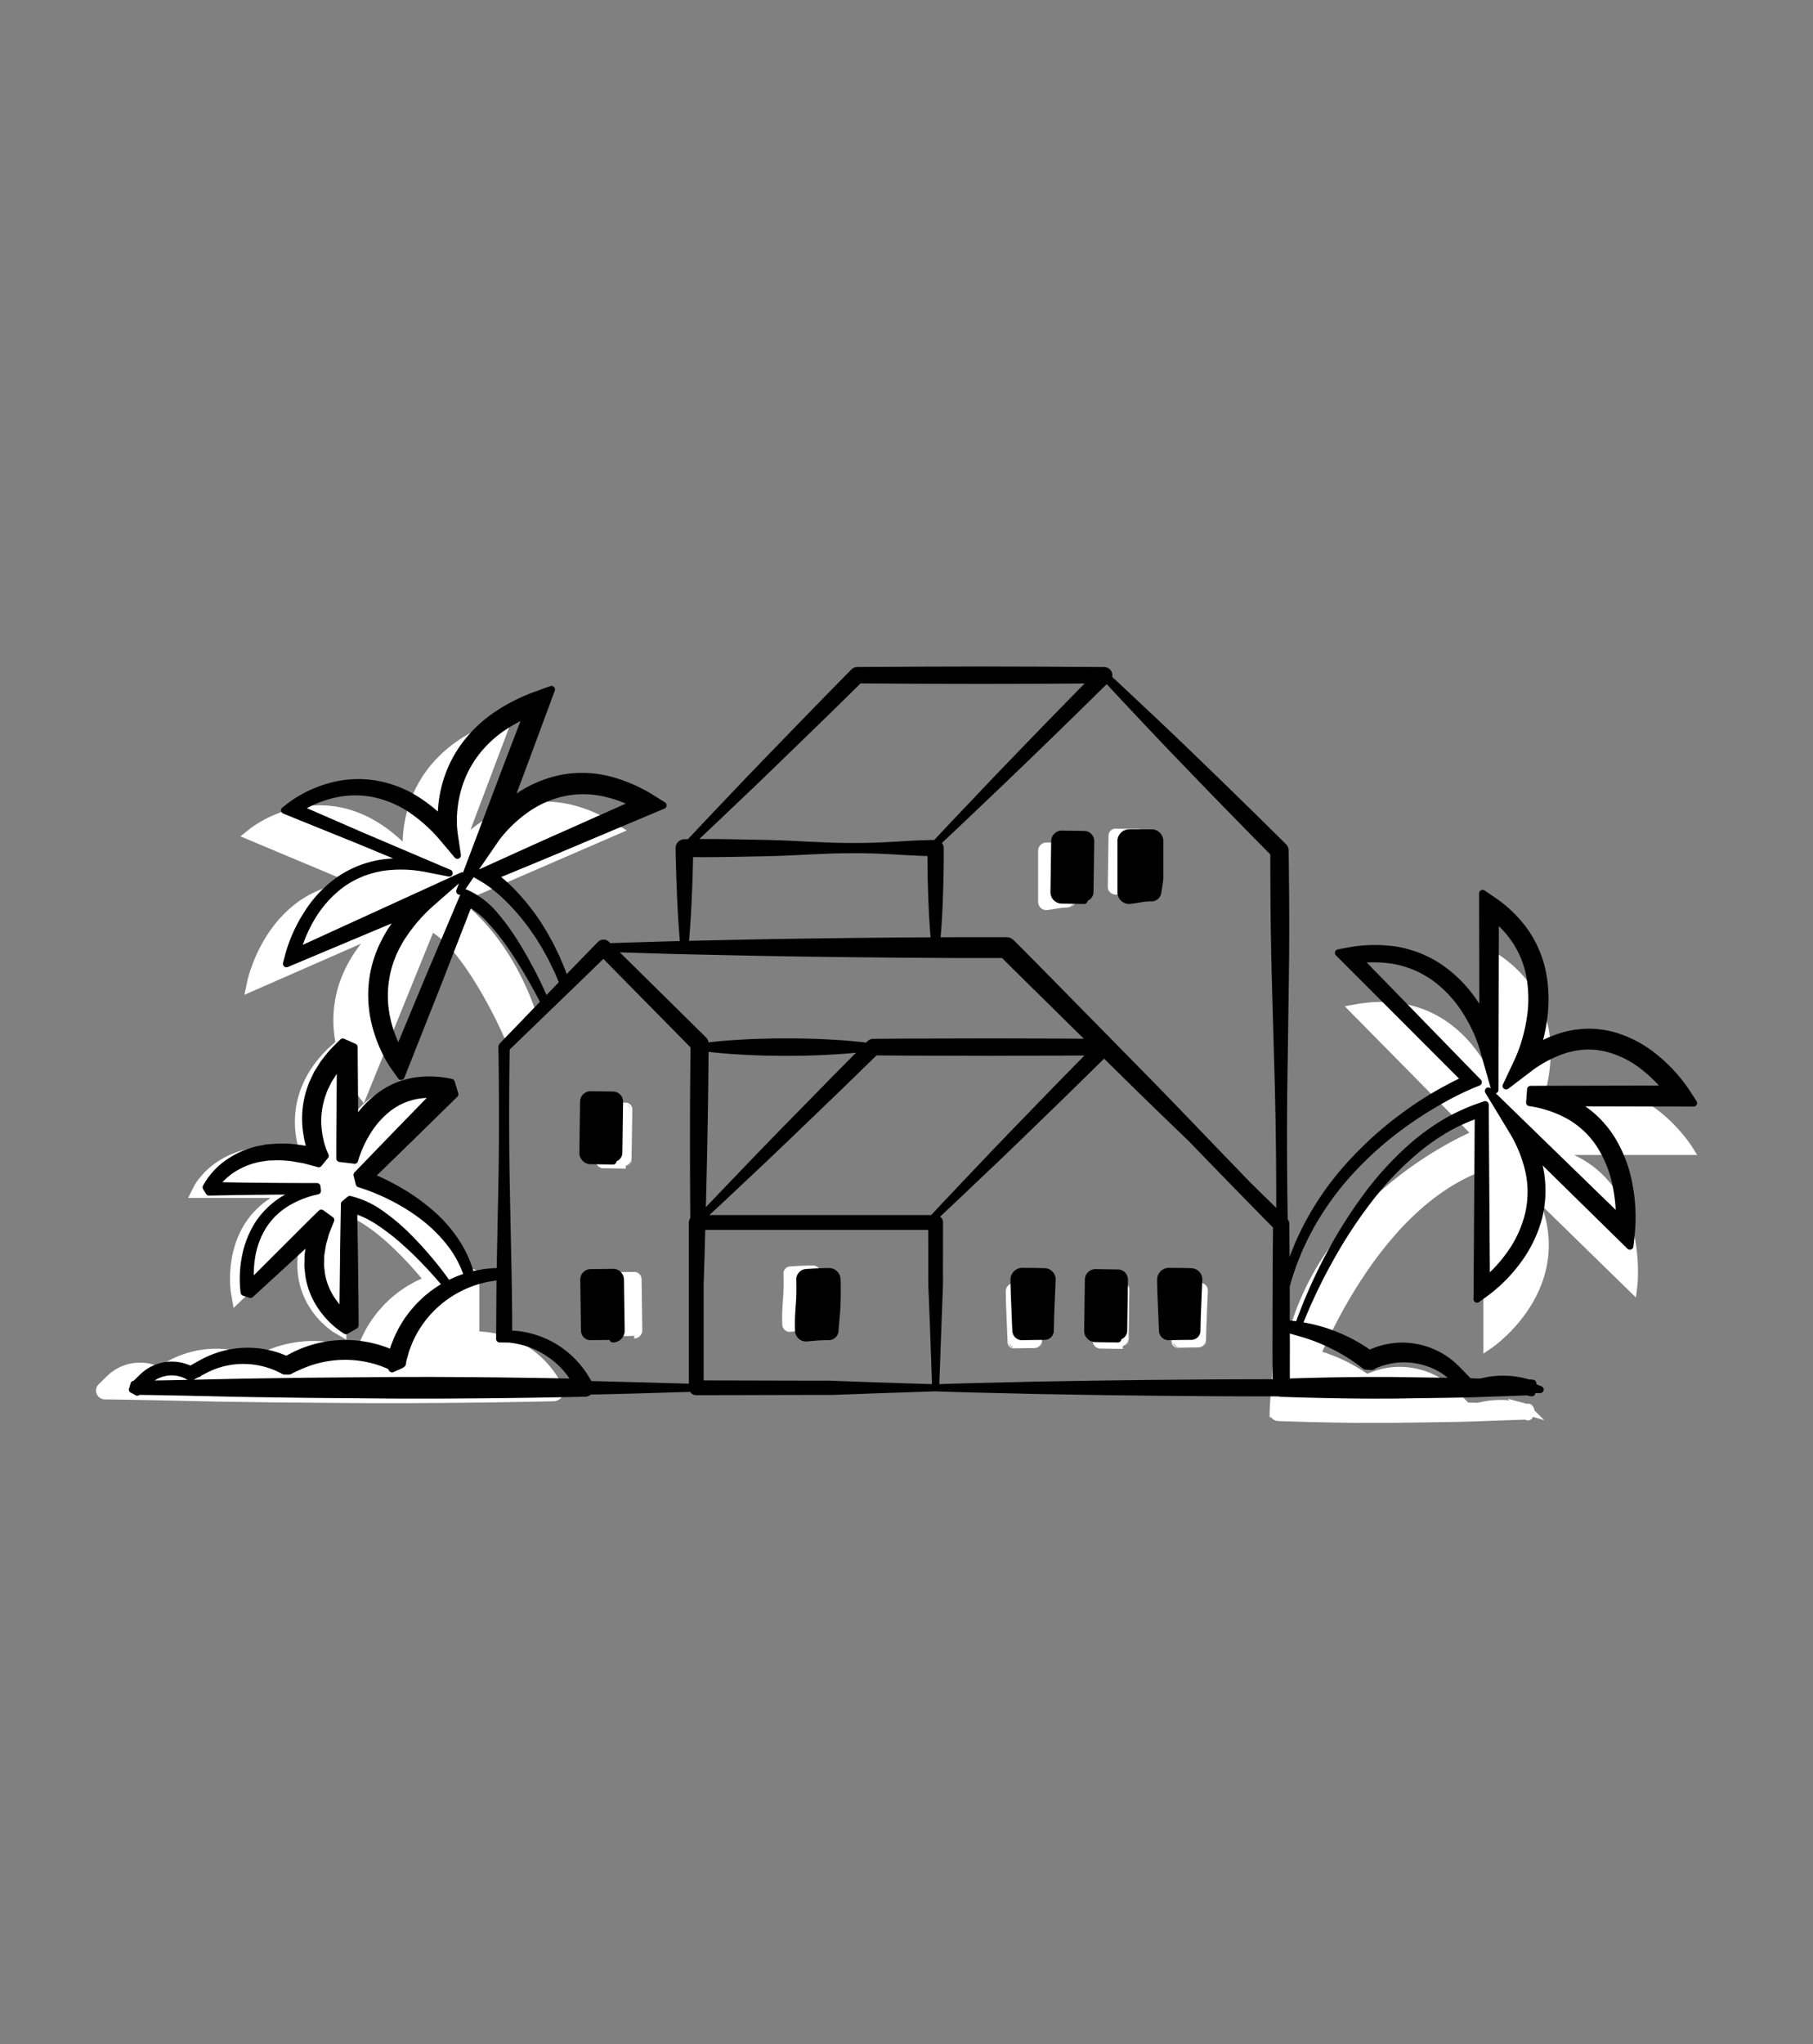 <svg xmlns="http://www.w3.org/2000/svg" viewBox="0 0 513.447 578.605">
  <rect x="0" y="0" width="513.447" height="578.605" fill="#808080" stroke="none"/>
  <g>
    <rect x="169.287" y="312.377" width="9.548" height="17.663" rx="2.2" fill="#fff"/>
    <path d="M177.223,330.773l-6.509-.1a2.235,2.235,0,0,1-2.034-2.266l.012-.807.046-3.229.091-6.456.046-3.228c.007-.281,0-.511.018-.834a1.973,1.973,0,0,1,.322-.941,1.993,1.993,0,0,1,1.684-.9l6.479.1a1.881,1.881,0,0,1,1.492,1.007,1.9,1.9,0,0,1,.2.895l-.011.807-.046,3.228-.092,6.456-.045,3.229c-.007.27,0,.535-.018.809a1.609,1.609,0,0,1-.264.768,1.63,1.63,0,0,1-1.376.731Zm0-.733a1.6,1.6,0,0,0,1.337-.756,2.625,2.625,0,0,0,.229-1.552l-.046-3.229-.091-6.456-.046-3.228-.012-.807a1.4,1.4,0,0,0-.169-.659,1.353,1.353,0,0,0-1.092-.695l-6.434.085a1.238,1.238,0,0,0-1.029.588,1.2,1.2,0,0,0-.178.575c0,.214,0,.523.007.78l.046,3.228.092,6.456.045,3.229.012.807a1.015,1.015,0,0,0,.127.486.985.985,0,0,0,.8.5l6.4-.087Z" fill="#fff"/>
  </g>
  <g>
    <rect x="171.657" y="360.464" width="9.548" height="17.663" rx="2.2" fill="#fff"/>
    <path d="M179.592,378.127l-6.464.085a1.72,1.72,0,0,1-1.385-.889,1.774,1.774,0,0,1-.212-.83l-.012-.807-.046-3.228L171.382,366l-.046-3.228c0-.279-.014-.516-.005-.83a1.915,1.915,0,0,1,.292-.92,1.972,1.972,0,0,1,1.646-.925l6.493-.083a2.086,2.086,0,0,1,1.68,1.082,2.167,2.167,0,0,1,.255,1l.011.807.046,3.228.091,6.457.046,3.228.006.4c0,.15.01.231,0,.451a2.3,2.3,0,0,1-.35,1.094,2.342,2.342,0,0,1-1.954,1.093Zm0-.732a.9.9,0,0,0,.91-.817c.009-.048.007-.237.01-.356l.006-.4.045-3.228.092-6.457.046-3.228.011-.807a1.165,1.165,0,0,0-.12-.551,1.148,1.148,0,0,0-.9-.621l-6.419-.1a1.263,1.263,0,0,0-1.276,1.157c-.013.224-.01.526-.016.785L171.931,366l-.091,6.457-.046,3.228a3.3,3.3,0,0,0,.151,1.53,1.513,1.513,0,0,0,1.2.813l6.449.1Z" fill="#fff"/>
  </g>
  <g>
    <rect x="222.161" y="358.859" width="9.548" height="17.663" rx="2.2" fill="#fff"/>
    <path d="M230.1,376.6c-1.076.007-2.152.032-3.229.114s-2.114.2-3.265.264a2.08,2.08,0,0,1-1.768-1.037,2.254,2.254,0,0,1-.3-1.049l-.019-.807c-.03-1.076-.007-2.152.034-3.228.105-2.153.319-4.305.372-6.457.021-1.076.021-2.152-.011-3.228,0-.277-.022-.52-.018-.825a1.9,1.9,0,0,1,.257-.91,1.976,1.976,0,0,1,1.622-.975c1.076-.061,2.152-.142,3.228-.187l1.614-.06.807-.022.4-.01c.142,0,.243-.011.46,0a2.329,2.329,0,0,1,1.877,1.2,2.406,2.406,0,0,1,.291,1.117l.018.807c.028,1.076.018,2.152.018,3.228-.032,2.152-.075,4.3-.3,6.457-.092,1.076-.209,2.152-.282,3.228l-.058.817A1.772,1.772,0,0,1,230.1,376.6Zm0-.147a1.506,1.506,0,0,0,1.265-.729,2.425,2.425,0,0,0,.147-1.506c-.073-1.076-.19-2.152-.283-3.228-.223-2.153-.266-4.305-.3-6.457,0-1.076-.009-2.152.018-3.228l.019-.807a.923.923,0,0,0-.085-.436.9.9,0,0,0-.706-.5l-1.558-.045L227,359.447c-1.076-.045-2.152-.125-3.228-.187a1.257,1.257,0,0,0-1.091.513,1.283,1.283,0,0,0-.243.607c-.018.231-.019.527-.029.788-.032,1.076-.032,2.152-.012,3.228.055,2.152.268,4.3.373,6.457.041,1.076.064,2.152.034,3.228l-.019.807a1.07,1.07,0,0,0,.076.5,1.149,1.149,0,0,0,.816.665A63.8,63.8,0,0,0,230.1,376.449Z" fill="#fff"/>
  </g>
  <g>
    <rect x="285.547" y="363.911" width="9.548" height="17.663" rx="2.2" fill="#fff"/>
    <path d="M293.483,381.574c-2.156.01-4.3.041-6.465.095a1.779,1.779,0,0,1-1.425-.878,1.834,1.834,0,0,1-.241-.852l-.034-.807-.135-3.228-.265-6.456-.075-3.229,0-.4c0-.151-.008-.23,0-.452a2.3,2.3,0,0,1,.355-1.1,2.344,2.344,0,0,1,1.961-1.088l3.229.026,1.614.033.807.02.4.01c.141.005.245,0,.455.019a2.188,2.188,0,0,1,1.746,1.213,2.211,2.211,0,0,1,.221,1.045l-.035.807-.136,3.228-.265,6.457-.075,3.228c0,.27,0,.537-.013.809a1.606,1.606,0,0,1-.259.764A1.625,1.625,0,0,1,293.483,381.574Zm0,0a1.611,1.611,0,0,0,1.345-.751,2.629,2.629,0,0,0,.239-1.558l-.075-3.228-.265-6.457-.137-3.228-.034-.807a1.068,1.068,0,0,0-.155-.508,1.045,1.045,0,0,0-.837-.49l-3.176.069-3.229.027a.887.887,0,0,0-.752.4.867.867,0,0,0-.145.419c-.008.047,0,.236-.007.355l0,.4-.075,3.229-.264,6.456-.136,3.228-.034.807a1.473,1.473,0,0,0,.135.7,1.454,1.454,0,0,0,1.158.826C289.17,381.546,291.334,381.558,293.483,381.574Z" fill="#fff"/>
  </g>
  <g>
    <rect x="314.335" y="234.917" width="9.548" height="17.663" rx="2.2" fill="#fff"/>
    <path d="M322.271,253.313l-6.508-.1a2.234,2.234,0,0,1-2.034-2.267l.011-.807.046-3.228.091-6.456.046-3.229c.007-.281,0-.511.018-.834a2,2,0,0,1,2.006-1.841l6.479.1a1.866,1.866,0,0,1,1.7,1.9l-.011.807-.046,3.229-.091,6.456-.046,3.228c-.007.27,0,.536-.017.81a1.632,1.632,0,0,1-1.641,1.5Zm0-.733a1.608,1.608,0,0,0,1.338-.756,2.619,2.619,0,0,0,.228-1.553l-.046-3.228-.091-6.456-.046-3.229-.011-.807a1.415,1.415,0,0,0-.17-.658,1.352,1.352,0,0,0-1.092-.7l-6.434.086a1.24,1.24,0,0,0-1.029.588,1.189,1.189,0,0,0-.177.575c-.006.214,0,.523.006.779l.046,3.229.092,6.456.046,3.228.011.807a1.031,1.031,0,0,0,.127.487.985.985,0,0,0,.8.5l6.4-.087Z" fill="#fff"/>
  </g>
  <g>
    <rect x="294.728" y="239.21" width="9.548" height="17.663" rx="2.2" fill="#fff"/>
    <path d="M302.664,256.873a19.542,19.542,0,0,0-3.228.282l-1.615.259c-.269.037-.538.083-.807.111l-.4.046a2.9,2.9,0,0,1-.464.032,2.316,2.316,0,0,1-1.878-1.244,2.394,2.394,0,0,1-.274-1.12V241.115c0-.151-.006-.229.008-.453a2.32,2.32,0,0,1,.364-1.1,2.354,2.354,0,0,1,1.973-1.081l6.516.01a2.351,2.351,0,0,1,1.88,1.238,2.389,2.389,0,0,1,.272,1.12v10.491c-.1,1.077-.288,2.153-.461,3.229l-.121.817a1.784,1.784,0,0,1-.346.786A1.763,1.763,0,0,1,302.664,256.873Zm0,0a1.482,1.482,0,0,0,1.3-.781,1.381,1.381,0,0,0,.153-.731c-.024-.248-.074-.532-.11-.8-.172-1.076-.357-2.152-.461-3.229V240.845a.9.9,0,0,0-.1-.433.882.882,0,0,0-.7-.465l-6.4,0a.884.884,0,0,0-.74.406.857.857,0,0,0-.135.413c-.007.044,0,.235,0,.353v14.124a.9.9,0,0,0,.1.433.825.825,0,0,0,.3.318,1.63,1.63,0,0,0,.408.141c.046.011.216.032.343.045l.4.046c.269.028.538.074.807.11l1.615.26A19.649,19.649,0,0,0,302.664,256.873Z" fill="#fff"/>
  </g>
  <g>
    <rect x="310.036" y="363.409" width="9.548" height="17.663" rx="2.2" fill="#fff"/>
    <path d="M317.972,381.805l-6.509-.1a2.245,2.245,0,0,1-1.785-1.2,2.282,2.282,0,0,1-.249-1.066l.012-.807.046-3.229.091-6.456.046-3.228c.007-.281,0-.511.018-.834a2,2,0,0,1,2.006-1.841l6.479.1a1.866,1.866,0,0,1,1.7,1.9l-.011.807-.046,3.228-.092,6.456-.045,3.229c-.007.27,0,.535-.017.809a1.63,1.63,0,0,1-1.641,1.5Zm0-.733a1.6,1.6,0,0,0,1.337-.756,2.617,2.617,0,0,0,.229-1.552l-.046-3.229-.091-6.456-.046-3.228-.012-.807a1.4,1.4,0,0,0-.169-.659,1.353,1.353,0,0,0-1.092-.695l-6.434.085a1.238,1.238,0,0,0-1.029.588,1.189,1.189,0,0,0-.177.575c-.006.214,0,.523.006.78l.046,3.228.092,6.456.045,3.229.012.807a1.027,1.027,0,0,0,.127.486.986.986,0,0,0,.8.5l6.4-.087Z" fill="#fff"/>
  </g>
  <g>
    <rect x="331.991" y="363.728" width="9.548" height="17.663" rx="2.2" fill="#fff"/>
    <path d="M339.926,381.391c-2.156.01-4.3.041-6.464.095a1.782,1.782,0,0,1-1.426-.878,1.833,1.833,0,0,1-.24-.852l-.034-.807-.136-3.228-.264-6.456-.076-3.229,0-.4c0-.151-.008-.231,0-.452a2.3,2.3,0,0,1,.354-1.1A2.343,2.343,0,0,1,333.6,363l3.228.026,1.614.033.807.02.4.01c.14,0,.245,0,.454.019a2.182,2.182,0,0,1,1.967,2.258l-.034.807-.137,3.228-.265,6.457-.075,3.228c0,.27,0,.537-.012.808a1.606,1.606,0,0,1-.259.765A1.627,1.627,0,0,1,339.926,381.391Zm0,0a1.61,1.61,0,0,0,1.345-.751,2.629,2.629,0,0,0,.239-1.558l-.074-3.228-.266-6.457-.136-3.228-.034-.807a1.091,1.091,0,0,0-.155-.508,1.047,1.047,0,0,0-.837-.49l-3.177.069-3.228.027a.89.89,0,0,0-.753.4.876.876,0,0,0-.144.419c-.008.047,0,.236-.008.355l0,.4-.076,3.229-.264,6.456-.135,3.228-.034.807a1.448,1.448,0,0,0,1.292,1.527C335.613,381.363,337.778,381.375,339.926,381.391Z" fill="#fff"/>
  </g>
  <path d="M432.982,399.113l-.021-.007-.084-.027-.1-.033c.044-.252.059-.345-.008,0l-.059-.019c-.225-.071-.447-.153-.674-.214A24.43,24.43,0,0,0,426.5,397.8a24.726,24.726,0,0,0-5.6.288l-2.447.483-1.231-.045c-.69-.022-1.381-.033-2.071-.051-.6-.6-1.2-1.2-1.784-1.809-.862-.882-1.691-1.765-2.639-2.65a21.2,21.2,0,0,0-14.1-5.629,20.736,20.736,0,0,0-7.665,1.389l-.912.353c-.3.129-.59.278-.885.417l-.088.042-.207-.15c-1.028-.731-2.091-1.411-3.174-2.051s-2.193-1.239-3.316-1.8c-1.139-.534-2.282-1.054-3.455-1.5a44.5,44.5,0,0,0-7.186-2.141c-.612-.121-1.223-.24-1.837-.341s-1.222-.192-1.9-.274c-1.317-.174-2.575-.275-3.737-.419l-.3,4.258-.337,4.39c-.219,2.976-.416,6.036-.563,9.115v.013a1.018,1.018,0,0,0,.983,1.054l.073,0q11.019.379,22.04.489c1.837.032,3.674.023,5.51.019s3.673.01,5.51-.025l11.02-.16c3.674-.052,7.347-.1,11.02-.222l11.02-.4,2.756-.092,1.377-.046.344-.011.043,0C432.577,401.335,433.042,398.862,432.982,399.113Z" fill="#fff" stroke="#fff" stroke-miterlimit="10" stroke-width="3"/>
  <path d="M157.586,393.1l-.905-1.551c-.334-.523-.643-1.06-1-1.567a27.233,27.233,0,0,0-2.309-2.895,26.032,26.032,0,0,0-5.691-4.648,25.766,25.766,0,0,0-6.734-2.794c-.583-.168-1.185-.257-1.775-.389-.594-.115-1.2-.173-1.8-.262-.6-.056-1.2-.078-1.805-.118-.3-.007-.6,0-.9,0l-.451,0-.225,0h-.218c0,.065,0-.146-.007.146h0V361.37c-.01-.293-.02-.081-.029-.147H133.3l-.475,0-.954,0a14.613,14.613,0,0,0-1.905.089c-.633.073-1.277.085-1.9.208l-1.888.336c-.632.111-1.241.312-1.864.466l-.932.247c-.305.1-.605.212-.908.318-.6.222-1.22.416-1.813.665l-1.759.8c-.595.253-1.132.617-1.7.921a16.032,16.032,0,0,0-1.653,1.013c-.532.367-1.078.719-1.6,1.1l-1.513,1.224c-.52.393-.954.879-1.432,1.319a16.756,16.756,0,0,0-1.361,1.4l-1.287,1.469-1.169,1.568a16.92,16.92,0,0,0-1.075,1.634,18.089,18.089,0,0,0-.98,1.695l-.884,1.751c-.261.6-.5,1.209-.743,1.815-.118.305-.253.6-.358.914l-.29.938c-.143.48-.3.966-.438,1.445-.391-.184-.786-.361-1.19-.516A32.4,32.4,0,0,0,85.81,381.7a31.276,31.276,0,0,0-7.661,1.691,28.12,28.12,0,0,0-3.608,1.54c-.6.286-1.135.586-1.7.88l-.694.368-.026-.012a26.044,26.044,0,0,0-15.295-2.052,27.348,27.348,0,0,0-7.346,2.39c-1.159.59-2.242,1.218-3.339,1.839l-.824.464-.352.195-.03-.015a10.584,10.584,0,0,0-1.817-.759,11.457,11.457,0,0,0-7.717.288,11.308,11.308,0,0,0-3.325,2.079c-.955.891-1.815,1.768-2.73,2.651a.494.494,0,0,0,.338.849H29.7c10.582.12,21.164.412,31.746.623l15.874.221,15.873.137c5.291.051,10.582.095,15.873.086,5.291.023,10.582-.026,15.873-.063q15.873-.117,31.746-.475h.056a1.01,1.01,0,0,0,.844-1.518Z" fill="#fff" stroke="#fff" stroke-linecap="round" stroke-linejoin="round" stroke-width="4"/>
  <path d="M144.052,291.559S132.6,265.78,121.615,261.245l-19.1,47.022s-18.14-24.346,8.116-47.022L71.967,278.192s6.683-31.985,38.668-25.779L71.967,236.182s22.437-18.141,44.4,7.4c0,0-5.251-26.972,25.779-37.952l-14.321,37.952s17.186-26.017,45.351-8.831L126.866,254.8s14.321,8.116,22.676,31.269Z" fill="#fff" stroke="#fff" stroke-miterlimit="10" stroke-width="4"/>
  <path d="M124.656,365.25s-15.68-21.476-28.569-23.863v34.372s-16.709-9.548-6.684-30.553l-21.959,21s-4.3-23.869,19.572-29.12H56.464S64.1,321.337,87.971,328.5c0,0-9.07-16.709,7.638-31.508V328.5s6.058-24.347,29.047-19.573l-25.228,25.3s25.779,7.78,31.03,28.476Z" fill="#fff" stroke="#fff" stroke-miterlimit="10" stroke-width="4"/>
  <path d="M369.363,391.2s17.394-50.991,52.243-61.971v51.08s26.734-18.14,10.025-46.068l30.553,29.837s4.3-33.894-26.734-38.668h42.488s-18.206-29.121-44.4-9.071c0,0,14.113-28.643-9.891-44.874v40.1s-8.25-31.508-39.757-25.779l34.849,35.326s-45.829,18.141-53.945,63.493v5.132Z" fill="#fff" stroke="#fff" stroke-miterlimit="10" stroke-width="3"/>
  <g>
    <path d="M167.1,328.522l6.509.1V327.8a2.192,2.192,0,0,0,1.573-1.725,1.761,1.761,0,0,1-.236,1.059,1.607,1.607,0,0,1-1.337.756,1.627,1.627,0,0,0,1.64-1.5c.015-.274.011-.54.017-.81l.046-3.228.092-6.456.045-3.229.012-.807a1.9,1.9,0,0,0-.206-.894,1.878,1.878,0,0,0-1.492-1.007l-6.479-.1a1.994,1.994,0,0,0-2,1.841c-.017.323-.012.553-.018.835l-.046,3.228-.092,6.456-.046,3.228-.011.807a2.234,2.234,0,0,0,2.034,2.267Z" stroke="#000" stroke-linecap="round" stroke-linejoin="round" stroke-width="2"/>
    <path d="M175.9,375.945l-.046-3.228-.092-6.456-.046-3.228-.011-.808a2.151,2.151,0,0,0-.255-1,2.09,2.09,0,0,0-1.679-1.083l-6.5.083a1.977,1.977,0,0,0-1.645.925,1.941,1.941,0,0,0-.292.921c-.009.314,0,.551.005.83l.046,3.228.092,6.456.045,3.229.012.807a1.774,1.774,0,0,0,.212.83,1.722,1.722,0,0,0,1.385.889l6.465-.085-.512-.008a2.173,2.173,0,0,0,.512-.082v.823a2.343,2.343,0,0,0,1.954-1.094,2.3,2.3,0,0,0,.348-1.093c.012-.22,0-.3,0-.451Zm-8.749,2.211a1.515,1.515,0,0,1-1.2-.814,1.316,1.316,0,0,1-.142-.517,2.2,2.2,0,0,0,1.444,1.333Z" stroke="#000" stroke-linecap="round" stroke-linejoin="round" stroke-width="2"/>
    <path d="M237.067,362.225a2.393,2.393,0,0,0-.291-1.116,2.323,2.323,0,0,0-1.877-1.2c-.217-.011-.318,0-.46,0l-.4.009-.807.022-1.615.061c-1.076.045-2.151.125-3.228.187a1.975,1.975,0,0,0-1.622.974,1.9,1.9,0,0,0-.257.91c0,.306.013.548.019.826.031,1.076.031,2.152.01,3.228-.053,2.152-.267,4.3-.372,6.456-.042,1.076-.064,2.152-.034,3.229l.019.807a2.27,2.27,0,0,0,.3,1.049,2.082,2.082,0,0,0,1.768,1.037c1.15-.068,2.173-.195,3.266-.264,1.076-.082,2.151-.108,3.228-.114a1.775,1.775,0,0,0,1.755-1.566l.057-.817c.073-1.076.19-2.152.282-3.228.224-2.152.267-4.3.3-6.456,0-1.076.009-2.152-.017-3.228Zm-2.357,15.956h-.05a2.2,2.2,0,0,0,1.483-1.259,1.248,1.248,0,0,1-.168.531A1.506,1.506,0,0,1,234.71,378.181Z" stroke="#000" stroke-linecap="round" stroke-linejoin="round" stroke-width="2"/>
    <path d="M295.276,378.249a2.19,2.19,0,0,0,2.128-1.967,1.979,1.979,0,0,1-.244,1.221,1.61,1.61,0,0,1-1.345.751,1.623,1.623,0,0,0,1.628-1.5c.013-.272.007-.539.012-.809l.075-3.228.265-6.456.137-3.228.034-.808a2.216,2.216,0,0,0-.22-1.044A2.189,2.189,0,0,0,296,359.968c-.209-.017-.314-.014-.454-.019l-.4-.01-.807-.021-1.614-.033-3.228-.026a2.348,2.348,0,0,0-1.962,1.088,2.315,2.315,0,0,0-.355,1.1c-.012.221,0,.3,0,.451l0,.4.076,3.228.264,6.456.136,3.229.034.807a1.833,1.833,0,0,0,.24.852,1.782,1.782,0,0,0,1.426.877c2.168-.054,4.308-.085,6.464-.095Zm-7.067-.928a1.54,1.54,0,0,1-.1-.3,2.193,2.193,0,0,0,1.325,1.127l-.071,0A1.457,1.457,0,0,1,288.209,377.321Z" stroke="#000" stroke-linecap="round" stroke-linejoin="round" stroke-width="2"/>
    <path d="M307.189,236.2l-6.479-.1a2,2,0,0,0-2.006,1.841c-.017.323-.011.553-.018.834l-.046,3.229-.091,6.456-.046,3.228-.012.807a2.276,2.276,0,0,0,.248,1.066,2.249,2.249,0,0,0,1.786,1.2l6.509.1v-.823a2.192,2.192,0,0,0,1.573-1.724,1.753,1.753,0,0,1-.236,1.058,1.607,1.607,0,0,1-1.337.756,1.631,1.631,0,0,0,1.641-1.5c.015-.273.01-.539.017-.809l.045-3.228.092-6.456.046-3.229.011-.807a1.866,1.866,0,0,0-1.7-1.9Z" stroke="#000" stroke-linecap="round" stroke-linejoin="round" stroke-width="2"/>
    <path d="M317.461,238.376V252.5a2.39,2.39,0,0,0,.273,1.12,2.314,2.314,0,0,0,1.878,1.244,2.679,2.679,0,0,0,.464-.032l.4-.046c.269-.027.538-.074.807-.11l1.614-.26a19.658,19.658,0,0,1,3.228-.281c-.135,0-.27-.015-.405-.019a2.194,2.194,0,0,0,1.844-1.324,1.36,1.36,0,0,1-.141.561,1.486,1.486,0,0,1-1.3.782,1.764,1.764,0,0,0,1.416-.706,1.786,1.786,0,0,0,.347-.785l.121-.818c.172-1.076.357-2.152.461-3.228V238.105a2.393,2.393,0,0,0-.273-1.12,2.353,2.353,0,0,0-1.88-1.238l-6.515-.009a2.353,2.353,0,0,0-1.974,1.081,2.316,2.316,0,0,0-.364,1.1C317.455,238.147,317.464,238.225,317.461,238.376Z" stroke="#000" stroke-linecap="round" stroke-linejoin="round" stroke-width="2"/>
    <path d="M310.073,378.886l6.508.1v-.822a2.19,2.19,0,0,0,1.573-1.726,1.754,1.754,0,0,1-.235,1.059,1.6,1.6,0,0,1-1.338.756,1.627,1.627,0,0,0,1.641-1.5c.015-.274.011-.54.017-.81l.046-3.228.092-6.456.046-3.228.011-.808a1.869,1.869,0,0,0-1.7-1.9l-6.479-.1a2,2,0,0,0-1.685.9,1.972,1.972,0,0,0-.321.941c-.017.323-.012.553-.018.834l-.046,3.228-.092,6.456-.046,3.229-.011.807a2.232,2.232,0,0,0,2.034,2.266Z" stroke="#000" stroke-linecap="round" stroke-linejoin="round" stroke-width="2"/>
    <path d="M328.708,362.9l.075,3.228.265,6.456.135,3.229.034.807a1.833,1.833,0,0,0,.24.852,1.783,1.783,0,0,0,1.426.877c2.168-.054,4.309-.085,6.465-.095l-.54,0a2.191,2.191,0,0,0,2.129-1.967,1.986,1.986,0,0,1-.244,1.221,1.611,1.611,0,0,1-1.345.751,1.625,1.625,0,0,0,1.368-.736,1.606,1.606,0,0,0,.259-.764c.013-.272.008-.539.012-.809l.076-3.228.265-6.456.137-3.228.034-.808a2.216,2.216,0,0,0-.22-1.044,2.191,2.191,0,0,0-1.747-1.213c-.21-.017-.314-.014-.455-.019l-.4-.01-.808-.021-1.614-.033-3.228-.026a2.345,2.345,0,0,0-1.961,1.088,2.315,2.315,0,0,0-.355,1.1c-.012.221,0,.3,0,.451Zm2.192,15.246a1.455,1.455,0,0,1-1.158-.825,1.553,1.553,0,0,1-.1-.3,2.193,2.193,0,0,0,1.324,1.126Z" stroke="#000" stroke-linecap="round" stroke-linejoin="round" stroke-width="2"/>
    <path d="M479.627,312.219l-1.98-3.04a42.447,42.447,0,0,0-4.22-5.38,41.913,41.913,0,0,0-4.97-4.629,32.121,32.121,0,0,0-12.2-6.221,26.7,26.7,0,0,0-6.95-.77,28.024,28.024,0,0,0-6.87,1.11,34.648,34.648,0,0,0-7.03,3.04c.06-.169.11-.349.17-.52a51.418,51.418,0,0,0,1.43-6.37,40.114,40.114,0,0,0,.01-13.12,31.133,31.133,0,0,0-4.91-12.3,35.332,35.332,0,0,0-9.42-9.23l-2.81-1.909.01,3.4.07,31.53a46.046,46.046,0,0,0-2.51-4.139,37.186,37.186,0,0,0-9.55-9.711,32.4,32.4,0,0,0-6.07-3.229,33.288,33.288,0,0,0-6.62-1.83,40.658,40.658,0,0,0-13.53.319l-2.63.49,1.88,1.88,33.99,34.01A99.557,99.557,0,0,0,397.5,315.98a100.6,100.6,0,0,0-16.08,14.709,82.15,82.15,0,0,0-12.11,18.06,71.1,71.1,0,0,0-5.07,13.57l-.01-4.23-.09-11.58v-.02a1.29,1.29,0,0,0-.38-.91.435.435,0,0,1-.07-.06q-.21-12.825-.2-25.629c.02-4.4.03-8.791.09-13.191l.2-13.19.179-13.19c.06-4.39.13-8.79.14-13.189.05-8.791-.04-17.581-.15-26.371v-.029a1.564,1.564,0,0,0-.47-1.09l-6.24-6.171-6.27-6.14c-4.18-4.1-8.39-8.159-12.6-12.23s-8.44-8.11-12.7-12.119c-3.97-3.711-7.9-7.451-11.9-11.131a1.28,1.28,0,0,0-1.05-2.04h-.01l-17.49-.11-17.48-.049-17.49.049-17.48.1h-.02a1.343,1.343,0,0,0-.91.39q-6.075,6.165-12.11,12.36l-12.05,12.42-6,6.23-5.96,6.27q-5.25,5.506-10.45,11.05c-.48.01-.96.01-1.43.03h-.059a1.488,1.488,0,0,0-1.451,1.5c.02,2.351.1,4.7.17,7.04s.17,4.7.26,7.041c.11,2.35.23,4.7.38,7.049.16,2.051.29,4.11.48,6.16-2.81.071-5.62.141-8.44.23-4.23.13-8.47.25-12.71.411-.22-.211-.439-.431-.66-.651l-.02-.02a1.234,1.234,0,0,0-1.75.02l-6.95,7.13-2.98,3.09c-.41-1.129-.81-2.25-1.25-3.36l-.98-2.279c-.31-.76-.65-1.51-1.03-2.25l-1.09-2.221c-.37-.73-.8-1.44-1.2-2.17-.779-1.46-1.7-2.83-2.58-4.24a62.862,62.862,0,0,0-6.2-7.8,46.037,46.037,0,0,0-5.791-5.261c7.1-2.94,14.22-5.849,21.3-8.859l23.25-9.791,3.25-1.36-3.02-1.89a43.583,43.583,0,0,0-12.29-5.35,30.979,30.979,0,0,0-13.62-.37,33.6,33.6,0,0,0-12.48,5.42c-.77.52-1.51,1.091-2.23,1.67l3.46-9.19,7.06-19.019,1.51-4.08-4.07,1.47a50.831,50.831,0,0,0-11.59,5.849,36.93,36.93,0,0,0-9.37,9.171,33.941,33.941,0,0,0-5.31,12,35.825,35.825,0,0,0-.86,6.51c-.02.6-.03,1.2-.02,1.789a45.058,45.058,0,0,0-6.37-5.12,31.415,31.415,0,0,0-12.07-4.87,29.7,29.7,0,0,0-12.96.65,33.9,33.9,0,0,0-6.05,2.281,31.228,31.228,0,0,0-5.54,3.4l-1.38,1.07,1.62.66,19.44,7.861,14.87,6.159a39.421,39.421,0,0,0-8.26.25,30.209,30.209,0,0,0-6.4,1.71,29.7,29.7,0,0,0-5.85,3.141,33.49,33.49,0,0,0-9.03,9.609,42.522,42.522,0,0,0-5.36,12.141l-.49,1.909,1.88-.79,31.07-13.04a42.577,42.577,0,0,0-3.03,4.021c-.66.93-1.19,1.959-1.769,2.959-.271.5-.521,1.03-.771,1.55a14.935,14.935,0,0,0-.71,1.58,32.113,32.113,0,0,0-1.99,6.661,33.3,33.3,0,0,0,.41,13.809,38.246,38.246,0,0,0,2.19,6.53c.46,1.061.97,2.091,1.52,3.1a28.364,28.364,0,0,0,1.87,3l1.79,2.509,1.14-2.88,9.35-23.6,8.77-22.589a24.055,24.055,0,0,1,6.17,5.04,63.912,63.912,0,0,1,5.87,7.4c1.81,2.611,3.49,5.311,5.08,8.071q1.185,2.069,2.34,4.169l1.12,2.111.55,1.059.14.29-11.78,12.21-.02.021a.574.574,0,0,0-.16.4q.181,12.06.14,24.109c0,8.04-.17,16.07-.35,24.11-.09,5.11-.2,10.23-.3,15.34h-.78a14.529,14.529,0,0,0-1.98.09l-.66.06a11.445,11.445,0,0,0-1.27.15l-1.89.34c-.43.071-.84.19-1.26.3-.14.04-.29.079-.44.119a31.828,31.828,0,0,0-4.08-9.24,39.336,39.336,0,0,0-7.36-8.41,56.479,56.479,0,0,0-9.12-6.449,61.768,61.768,0,0,0-7.88-3.851l11.13-10.819,12.76-12.511-1.01-3.349a28.335,28.335,0,0,0-10.44-.361,24.376,24.376,0,0,0-5.14,1.49,23.475,23.475,0,0,0-4.64,2.661,27.445,27.445,0,0,0-7.059,7.73,1.462,1.462,0,0,0-.081.139c-.02-1.97-.03-3.93-.04-5.889l-.12-15.76-3.21-1.441c-1.07,1.09-2.2,2.13-3.22,3.28l-1.45,1.8-.71.91-.62.981-1.24,1.97-1,2.109a14.038,14.038,0,0,0-.85,2.181,17.516,17.516,0,0,0-.68,2.24,25.932,25.932,0,0,0-.57,9.279c.07.77.23,1.53.35,2.291.16.75.34,1.509.54,2.25.151.489.3.959.46,1.42l-1.35-.321c-1.52-.2-3.03-.459-4.55-.57a33.773,33.773,0,0,0-4.61.01c-.77.07-1.54.08-2.3.211L73,325.42a24.242,24.242,0,0,0-8.42,3.769,20.27,20.27,0,0,0-6.2,6.89l.83,1.331c5.1-.091,10.19-.2,15.28-.231,3.67-.049,7.34-.059,11-.069a27.742,27.742,0,0,0-5.1,2.379,23.309,23.309,0,0,0-7.19,6.931,26.6,26.6,0,0,0-3.68,9.31,31.95,31.95,0,0,0-.39,10.059l1.81.591,11.2-10.27q2.97-2.747,5.96-5.47a10.8,10.8,0,0,0-.41,1.789l-.36,2.27c-.11.76-.07,1.54-.11,2.31l-.03,1.17c0,.38.07.77.1,1.16.1.771.12,1.561.29,2.321a21.489,21.489,0,0,0,3.65,8.549c.43.651.95,1.23,1.42,1.84.52.571,1.04,1.15,1.6,1.681s1.14,1.049,1.75,1.529a19.173,19.173,0,0,0,1.98,1.391l2.58-1.5c-.01-5.73-.1-11.461-.16-17.181-.05-5.19-.15-10.37-.24-15.549a26.669,26.669,0,0,1,6.67,3.109,62.27,62.27,0,0,1,7.4,5.621c2.35,2.059,4.61,4.25,6.76,6.539,1.09,1.14,2.14,2.31,3.19,3.481l1.55,1.779.7.82c-.16.1-.32.19-.49.28a16.23,16.23,0,0,0-1.7,1.04l-.55.37c-.35.25-.71.49-1.08.76l-1.5,1.21a9.875,9.875,0,0,0-1.01.91c-.15.15-.3.3-.46.45l-.13.121a17.133,17.133,0,0,0-1.27,1.3l-1.31,1.5-1.16,1.56a11.55,11.55,0,0,0-.86,1.28l-.52.851a12.307,12.307,0,0,0-.73,1.279l-.89,1.78c-.18.4-.34.8-.5,1.211l-.38.94c-.08.2-.17.409-.24.629l-.49,1.57c-.03.091-.05.18-.08.27-.22-.1-.45-.2-.68-.28a32.786,32.786,0,0,0-15.65-2.379,31.233,31.233,0,0,0-7.78,1.72,27.067,27.067,0,0,0-3.66,1.559c-.43.2-.82.411-1.22.62l-.97.52a26.581,26.581,0,0,0-15.39-2,27.882,27.882,0,0,0-7.49,2.44c-.99.5-1.95,1.04-2.87,1.57l-1.43.8a11.725,11.725,0,0,0-1.68-.681,11.827,11.827,0,0,0-11.54,2.48c-.59.55-1.15,1.1-1.7,1.65-.25.24-.489.48-.739.72l-.341.01.1.23a.117.117,0,0,0-.05.051.965.965,0,0,0-.31.7.99.99,0,0,0,.05.25l-.25.25h.36a.972.972,0,0,0,.84.5h.09l.09.24.24-.23c7.04.081,14.19.24,21.11.39,3.4.08,6.81.161,10.22.22l15.87.231,15.87.129c5.08.05,10.49.1,15.88.091h2.88c3.69,0,7.4-.02,11.01-.051l1.99-.01c10.44-.08,21.12-.24,31.81-.48a1.551,1.551,0,0,0,.72-.209,1.369,1.369,0,0,0,.44-.391c1.14-.02,2.28-.05,3.42-.069,4.55-.111,9.1-.211,13.59-.361l12.2-.36a1.074,1.074,0,0,0,1.07.961l34.31-.081h4.3c1.42-.03,2.82-.11,4.22-.15l8.39-.309,16.57-.561-17.33-.55-8.56-.31c-1.42-.039-2.85-.12-4.25-.15h-4.18l-32.369-.08v-28.4l.209-6.5.27-9.689h65.11l.02,10.389c.02,1.92-.03,3.82,0,5.74.05,1.92.16,3.871.23,5.81l.44,11.77.41,11.97.85-23.03c.07-1.96.17-3.909.22-5.889s-.02-3.98.01-5.961l.02-11.9a1.1,1.1,0,0,0-1.1-1.1h-.8c4.16-3.85,8.26-7.769,12.37-11.67l6.25-5.93,6.2-5.969,12.36-11.99,11.34-11.121,10.26,10.09q7.2,7.02,14.46,13.98,6.015,6.255,12.09,12.46,5.985,6.151,12.02,12.26l-.09,11.05-.03,11.571-.03,11.579.02,9.391c-.02.26-.03.5-.04.75-7.66.02-15.319.03-22.98.1l-12.24.1-12.23.151-12.23.19c-4.08.079-8.16.119-12.24.24-8.149.21-16.31.349-24.46.649,8.15.311,16.311.45,24.46.66,4.08.12,8.16.161,12.24.24l12.23.191,12.23.149,12.24.1c7.96.08,15.93.089,23.9.1a1.634,1.634,0,0,0,.54.121c7.87.27,15.09.429,22.05.49,1.08.02,2.15.02,3.23.02h2.29c.651,0,1.3-.01,1.94,0,1.19-.01,2.39,0,3.58-.031l11.1-.16c3.59-.049,7.3-.1,10.95-.22l15.05-.53a.408.408,0,0,0,.33.231l.5.06.1-.481c.03-.16.06-.3.08-.43l2.17-.01-2.02-.77c.07-.44.04-.619-.11-.71l.05-.29-.49-.08a.41.41,0,0,0-.4.1c-.11-.04-.22-.07-.32-.1a24.691,24.691,0,0,0-11.38-.729l-2.38.469-1.18-.039-1.9-.061c-.54-.54-1.08-1.09-1.61-1.65l-.58-.6c-.66-.67-1.34-1.369-2.079-2.07a21.351,21.351,0,0,0-6.641-4.2,21.951,21.951,0,0,0-7.8-1.56,21.51,21.51,0,0,0-7.85,1.42l-.93.36c-.2.091-.4.19-.6.28l-.12.061c-.98-.691-2.02-1.361-3.18-2.051-.95-.58-1.98-1.14-3.36-1.83-1.1-.51-2.28-1.05-3.48-1.51a44.368,44.368,0,0,0-7.289-2.17c-.611-.12-1.221-.24-1.841-.34l-.92-.15a150.367,150.367,0,0,1,8.46-17.979,134.151,134.151,0,0,1,11.35-17.46,87.847,87.847,0,0,1,14.39-14.891,62.814,62.814,0,0,1,8.54-5.76,54.5,54.5,0,0,1,8.14-3.579l-.33,49.71-.02,2.589,2.08-1.5a43,43,0,0,0,9.55-9.54,35.8,35.8,0,0,0,5.86-12.22,32.5,32.5,0,0,0,.89-6.809,31.92,31.92,0,0,0-.61-6.831,39.223,39.223,0,0,0-1.16-4.28l24.07,23.621,2.61,2.57.39-3.61a46.592,46.592,0,0,0,.17-6.861,49.343,49.343,0,0,0-.79-6.75,37.35,37.35,0,0,0-4.79-12.839,29.453,29.453,0,0,0-4.31-5.481,30.316,30.316,0,0,0-5.5-4.289c-.45-.27-.9-.52-1.35-.76l30.56.069ZM126.2,362.579l-1.41-1.909c-.96-1.27-1.96-2.5-2.97-3.721-2.03-2.43-4.17-4.789-6.43-7.039a56.412,56.412,0,0,0-7.359-6.211,25.157,25.157,0,0,0-8.961-4.19l-1.53,1.27c-.09,5.73-.21,11.46-.259,17.19-.051,4.56-.111,9.12-.141,13.691-.15-.151-.31-.29-.46-.43-.47-.471-.91-.971-1.35-1.461-.4-.53-.85-1.03-1.2-1.58a18.912,18.912,0,0,1-3.03-7.209c-.15-.631-.16-1.3-.25-1.951-.03-.33-.09-.649-.09-.98l.021-.99c.039-.669-.011-1.329.089-1.99l.31-1.99a12.7,12.7,0,0,1,.45-1.969l.53-1.96c.47-1.28,1.01-2.551,1.51-3.831l-2.68-1.939c-3.63,3.54-7.19,7.139-10.78,10.709l-9.22,9.2a30.506,30.506,0,0,1,.24-7.26,23.594,23.594,0,0,1,3.17-8.84,21.424,21.424,0,0,1,2.93-3.7,22.423,22.423,0,0,1,3.72-2.92,28.192,28.192,0,0,1,8.85-3.49l-.13-1.209c-5.1-.01-10.19-.021-15.28-.081-4.53-.03-9.06-.119-13.59-.2a18.488,18.488,0,0,1,1.66-1.969,18.963,18.963,0,0,1,1.55-1.411l.82-.67.87-.58a21.61,21.61,0,0,1,7.731-3.1l2.079-.321c.69-.08,1.4-.059,2.1-.1a31.55,31.55,0,0,1,4.23.16c1.4.15,2.8.47,4.2.68l4.13,1.111,1.83-2.25a21.38,21.38,0,0,1-1.34-3.76c-.16-.661-.3-1.341-.43-2-.08-.681-.21-1.351-.25-2.031a22.25,22.25,0,0,1,.71-8.05,14.444,14.444,0,0,1,.62-1.929,10.482,10.482,0,0,1,.76-1.871l.9-1.82,1.11-1.71.55-.859.66-.791,1.01-1.23-.09,11.051c-.029,5.25-.09,10.5-.08,15.75l4.2.51a29.585,29.585,0,0,1,1.55-4.211,31.66,31.66,0,0,1,2.17-4.019,25.085,25.085,0,0,1,5.96-6.621,20.217,20.217,0,0,1,3.77-2.22,20.459,20.459,0,0,1,4.19-1.27,22.391,22.391,0,0,1,5.12-.27l-9.659,9.92-12.421,12.84.63,2.52a58.89,58.89,0,0,1,9.85,4.071,54.6,54.6,0,0,1,9.01,5.8,41.578,41.578,0,0,1,7.44,7.671,30.777,30.777,0,0,1,4.42,8.629l-.25.07c-.21.061-.41.13-.61.21l-.319.111c-.211.079-.421.149-.631.23-.4.139-.81.28-1.22.449l-1.74.8a7.121,7.121,0,0,0-.82.409Zm-5.65,8.041a30.914,30.914,0,0,0-3.04,3.9,29.877,29.877,0,0,0-3.29,6.611l-.11.29c-.07.2-.15.389-.21.6l-.42,1.51c-.03.091-.05.18-.08.26a.464.464,0,0,0-.21-.04A30.638,30.638,0,0,1,120.547,370.62Zm-8.43,12.49.48-1.561a5.606,5.606,0,0,1,.22-.56l.38-.95c.16-.389.31-.79.47-1.149l.89-1.77a10.9,10.9,0,0,1,.68-1.191l.52-.86a12.341,12.341,0,0,1,.8-1.189l1.15-1.541.321-.359a31.711,31.711,0,0,0-5.851,11.609l-.18-.09Zm1.02,1.689-.16.681c-.08.039-.17.079-.28.13l.17-.69C112.957,384.88,113.037,384.839,113.137,384.8Zm-1.92.871.01.009.051-.029c.209.1.429.2.649.309-.1.04-.2.09-.29.13l-.5-.229c-.07-.041-.15-.071-.23-.111A2.132,2.132,0,0,0,111.217,385.67Zm-28.66-.461c.39-.21.77-.41,1.2-.62a28.746,28.746,0,0,1,3.54-1.51,30.7,30.7,0,0,1,7.54-1.669,32.013,32.013,0,0,1,15.191,2.309c.259.1.509.21.769.32a.037.037,0,0,0-.01.03l-.06.23a32.486,32.486,0,0,0-27.44.69l-.87.44-.15-.069Zm28.04.39c-.37-.16-.76-.33-1.15-.479a31.976,31.976,0,0,0-14.47-2.1,33.148,33.148,0,0,0-7.21,1.45,34.283,34.283,0,0,0-3.43,1.32c-.19.081-.38.16-.58.25l-.18-.08.16-.069a31.489,31.489,0,0,1,26.68-.641l.1.21A.87.87,0,0,0,110.6,385.6Zm-27.38.551h.32c-.13.059-.27.119-.4.189l-1.57.73h-.21Zm-3.21-.711-.05.041c-.52-.241-1.05-.451-1.58-.651C78.927,385.019,79.477,385.219,80.007,385.439Zm.93,1.61.05.03h-.2l-.4-.209a24.707,24.707,0,0,0-3.16-1.371A26.1,26.1,0,0,1,80.937,387.049ZM206.417,228.17l6.27-5.961,6.23-6,12.42-12.049q6.015-5.836,11.96-11.721l16.95.1,17.49.04,17.48-.04,14.35-.09q-4.89,4.965-9.75,9.951-5.97,6.12-11.9,12.27c-3.96,4.089-7.889,8.22-11.81,12.349-3.71,3.9-7.42,7.8-11.09,11.74-.02,0-.03-.01-.05-.01-5.93.03-11.86.611-17.78.78-2.97.1-5.93.091-8.9.05s-5.92-.209-8.89-.33c-2.96-.139-5.92-.31-8.89-.41s-5.93-.15-8.89-.2c-5.38-.111-10.77-.211-16.15-.121Q200.972,233.374,206.417,228.17Zm-11.889,33.009c.149-2.35.269-4.7.379-7.049s.21-4.691.27-7.041c.05-1.83.1-3.669.13-5.51,5.44.1,10.88-.01,16.31-.12,2.96-.049,5.93-.1,8.89-.2s5.93-.26,8.89-.41c2.97-.119,5.93-.28,8.89-.32s5.93-.049,8.9.05c5.49.151,10.98.651,16.47.74,0,1.93.02,3.851.05,5.77.02,2.35.11,4.7.18,7.041.1,2.35.2,4.7.35,7.049.11,1.7.25,3.41.4,5.12l-8.15.05-14.26.131-14.26.19c-9.51.119-19.02.329-28.52.539l-5.39.12C194.237,265.279,194.377,263.23,194.528,261.179ZM153.917,282.16l-.99-2.191q-1-2.175-2.11-4.319c-1.47-2.841-3.03-5.651-4.74-8.381a65.293,65.293,0,0,0-5.66-7.879,23.324,23.324,0,0,0-7.75-6.27l-.99-.441-.44,1.04-9.91,23.37-8.45,20.321c-.47-.881-.91-1.8-1.3-2.711a34.864,34.864,0,0,1-1.94-5.96,30.12,30.12,0,0,1-.29-12.359,28.109,28.109,0,0,1,1.75-5.941,12.328,12.328,0,0,1,.63-1.43c.23-.47.44-.94.69-1.4.53-.9,1-1.841,1.6-2.69a46.242,46.242,0,0,1,8.34-9.53l8.53-7.48-10.28,4.7-36.5,16.679a41.166,41.166,0,0,1,4.21-9.71,32.263,32.263,0,0,1,8.461-9.37,27.7,27.7,0,0,1,5.549-3.039,29.345,29.345,0,0,1,6.11-1.681,37.23,37.23,0,0,1,12.71.44l6.05,1.191-5.68-2.411-19.29-8.21-17.52-7.619a29.037,29.037,0,0,1,3.74-2,30.651,30.651,0,0,1,5.7-1.96,27.131,27.131,0,0,1,11.86-.241,29.745,29.745,0,0,1,10.86,4.721,44.483,44.483,0,0,1,8.86,8.159l3.81,4.53-.89-5.939a28.7,28.7,0,0,1-.2-5.821,32.925,32.925,0,0,1,.89-5.86,30.294,30.294,0,0,1,4.87-10.67,32.884,32.884,0,0,1,8.5-8.12,43.988,43.988,0,0,1,6.54-3.569l-5.62,14.629-7.17,18.98-6.26,16.55,10.05-14.619a28.657,28.657,0,0,1,1.81-2.311c.66-.76,1.36-1.5,2.08-2.209a36.757,36.757,0,0,1,4.65-3.911,29.34,29.34,0,0,1,10.89-4.859,27.581,27.581,0,0,1,11.89.189,37.676,37.676,0,0,1,8.09,2.931l-19.629,8.739c-7.691,3.391-15.341,6.9-23,10.36l-2.151.97,2.03,1.19a30.581,30.581,0,0,1,3.82,2.72c.62.5,1.23,1.021,1.82,1.56s1.17,1.091,1.74,1.66a64.742,64.742,0,0,1,6.27,7.34c.91,1.33,1.88,2.631,2.71,4.02.42.691.87,1.371,1.261,2.081l1.179,2.129q.6,1.05,1.11,2.161l1.06,2.2c.55,1.2,1.04,2.419,1.55,3.639l-3.26,3.381-1.71,1.77-.05-.141Zm-9.86,96.849.39.03.63.091c.37.049.74.1,1.09.169.21.04.43.091.64.13.36.07.721.14,1.06.231.2.059.411.119.61.169.36.1.71.19,1.06.321a24.248,24.248,0,0,1,6.13,3.049,23.9,23.9,0,0,1,5.03,4.54,25.885,25.885,0,0,1,1.98,2.75c.15.241.29.491.43.741-6.36-.131-12.74-.241-19.079-.31l-2.541-.04c-2.53-.02-5.05-.051-7.56-.071L132,390.8c-4.57-.03-9.3-.069-13.95-.05-5.43-.01-10.82.04-15.88.09l-15.87.13-15.88.23c-3.4.06-6.79.14-10.19.211-6.28.149-12.74.289-19.14.379.31-.32.62-.629.941-.919a9.7,9.7,0,0,1,9.639-2.071,8.531,8.531,0,0,1,1.58.69l.031.01a.523.523,0,0,0,.289.141l.14.02h.04c.13.01.27.01.44.01l.18-.02,1.59-.851.22-.01-.11-.05.19-.1c.96-.51,1.94-1.03,2.89-1.48a23.543,23.543,0,0,1,6.93-1.93,23.9,23.9,0,0,1,13.85,2.529l.61.31h.12c.42.01.73.01.96,0a.34.34,0,0,0,.1.01v-.01c.311-.02.44-.07.5-.2l1.34-.631c.4-.18.79-.369,1.18-.53a33.227,33.227,0,0,1,3.34-1.289,32.258,32.258,0,0,1,6.99-1.411,31.062,31.062,0,0,1,14.02,2.05c.56.21,1.11.46,1.63.7v.01a.668.668,0,0,0,.061.25l.25.43.449-.2c1.09-.47,1.73-.75,2.09-.95l.04-.01v-.01c.39-.22.41-.34.34-.54l.19-.829c.09-.381.2-.75.3-1.111l.42-1.5c.05-.179.12-.35.18-.52l.13-.33a28.98,28.98,0,0,1,3.18-6.39,30.571,30.571,0,0,1,10.46-9.78,31.119,31.119,0,0,1,6.69-2.83l1.82-.46a9.864,9.864,0,0,1,1.12-.22c.23-.03.45-.07.67-.109l.171-.03a12.916,12.916,0,0,1,1.649-.22l.7-.071c-.05,2.46-.1,15.188-.13,17.648Zm52.42-35.379.02,1.559a1.082,1.082,0,0,0-.42.84v46.65l-12.84-.36-13.62-.36-2.72-.059-.81-1.4-.34-.53c-.21-.359-.43-.71-.67-1.049a27.084,27.084,0,0,0-2.35-2.951,26.247,26.247,0,0,0-5.81-4.739,25.758,25.758,0,0,0-6.85-2.84,9.349,9.349,0,0,0-1.19-.27c-.2-.041-.41-.081-.62-.131-.4-.079-.8-.129-1.2-.18-.21-.03-.42-.06-.65-.09-.39-.04-.79-.059-1.18-.079l-.66-.041c-.17-.01-.34,0-.51,0-.01-2.969-.01-5.929-.05-8.89-.08-8.039-.3-16.079-.45-24.11-.17-8.04-.34-16.07-.35-24.11q-.045-11.925.14-23.849l14.16-13.671,7.17-6.92,6.22-6.06c4.19,4.3,8.42,8.56,12.62,12.84l13.05,13.23c-.09,7.811-.17,15.6-.16,23.421C196.387,327.5,196.437,335.549,196.477,343.63Zm-10.949-62.811c-4.191-4.12-8.351-8.25-12.561-12.35,4.07.151,8.14.27,12.21.391,4.76.159,9.51.26,14.27.359,9.5.21,19.01.421,28.52.55l14.26.18,14.26.13,14.27.091h13.45c6.321,6.31,12.71,12.539,19.06,18.819l6.14,6.04q-6.525-.045-13.05-.07l-16.35-.039-16.36.039c-5.45,0-10.9.04-16.35.09h-.019a1.259,1.259,0,0,0-.911.39c-.24.24-.49.481-.73.721-3.54-.451-7.08-.731-10.63-.921-4.1-.23-8.19-.319-12.29-.319s-8.2.089-12.29.319c-3.58.19-7.17.47-10.75.94.01-.25.01-.49.01-.74v-.01a1.522,1.522,0,0,0-.46-1.1Zm59.609,15.851c-3.73,3.759-7.48,7.509-11.18,11.3l-12.35,12.6-6.15,6.321-6.11,6.369c-3.51,3.661-7.03,7.32-10.51,11.02.2-8.049.41-16.109.54-24.21.16-7.82.23-15.659.3-23.48,3.58.47,7.16.75,10.75.94,4.09.23,8.19.32,12.29.32s8.19-.09,12.29-.33C238.387,297.339,241.767,297.089,245.137,296.67Zm54.58,11.069-11.99,12.36-5.97,6.2-5.93,6.25c-3.91,4.111-7.82,8.22-11.68,12.38h-65.33l.01-.309v-.131c3.77-3.48,7.5-6.99,11.24-10.509l6.42-6.041,6.38-6.09,12.72-12.229c4.11-3.941,8.17-7.931,12.25-11.9q7.905.075,15.81.09l16.36.04,16.35-.05q6.585,0,13.171-.069ZM353.6,335.62,344.307,326c-6.37-6.629-12.74-13.269-19.17-19.849l-19.35-19.681c-6.46-6.54-12.88-13.13-19.39-19.63a1.986,1.986,0,0,0-1.38-.57h-14.26l-5.47.03c.16-1.71.29-3.419.4-5.12.15-2.35.26-4.7.35-7.049.07-2.341.16-4.691.19-7.041s.07-4.689.04-7.04v-.02a1.289,1.289,0,0,0-1.17-1.26c3.931-3.649,7.82-7.349,11.7-11.05q6.21-5.88,12.36-11.819c4.11-3.941,8.19-7.92,12.27-11.891q6.045-5.88,12.04-11.8c3.66,3.99,7.4,7.921,11.1,11.87q6.015,6.39,12.12,12.7c4.06,4.21,8.13,8.43,12.23,12.6l6.13,6.28,5.71,5.769c.01,8.57.04,17.15.21,25.721.061,4.4.19,8.789.311,13.189l.369,13.19.37,13.18c.12,4.4.19,8.79.27,13.191q.165,12.194.15,24.389Q358.027,339.941,353.6,335.62Zm64.681,57.78.1.029-.04-.039c.04-.02.09-.02.13-.041h2.9l-3.38.12C418.087,393.449,418.187,393.42,418.278,393.4Zm-2.971-.091c.08.081.16.15.25.23-2.88.071-5.779.111-8.65.15l-11.03.16c-1.18.031-2.37.021-3.56.031h-2.53c-1.63.01-3.27.01-4.91-.02-6.49-.051-13.18-.2-20.48-.44v-.111Zm-1.4-1.26c.05.05.11.1.16.15l-.039.01.069.021c.03.019.07.059.1.079h-49.83v-.1c7.29-.24,14.01-.39,20.51-.44,1.67-.03,3.34-.02,5.01-.02h2.44c1.19.01,2.37,0,3.55.03l11.11.16C409.257,391.969,411.577,392,413.907,392.049Zm-24.97-8.319.91-.36a20.075,20.075,0,0,1,7.48-1.351,20.764,20.764,0,0,1,7.43,1.49,20.2,20.2,0,0,1,2.55,1.25,21.589,21.589,0,0,0-18.29-.76l-.26-.19A1.28,1.28,0,0,1,388.937,383.73Zm-1.05,1.89c.62-.321,1.27-.6,1.91-.861l.3.02-.12-.08a20.589,20.589,0,0,1,17.16,1.1,21.819,21.819,0,0,0-16.76-.95l-.83.3c-.18.069-.35.149-.519.23l-.881.4c-.11-.01-.28-.02-.49-.04Zm-.33.11c-.14-.011-.29-.021-.48-.041l-.67-.51q-.555-.418-1.05-.779l.41.039c.53.37,1.07.74,1.58,1.13Zm-6.69-5.57c1.33.669,2.35,1.22,3.28,1.789.94.55,1.8,1.1,2.6,1.65a.466.466,0,0,0-.2.15l-.01.01a50.554,50.554,0,0,0-8.1-4.67C379.267,379.439,380.087,379.8,380.867,380.16Zm4.62,4.079-.22.1c-.65-.469-1.239-.88-1.83-1.26-1.65-1.06-3.33-2.03-5.02-2.9A49.566,49.566,0,0,1,385.487,384.239Zm-17.25-6.98c.58.161,1.16.34,1.73.52a54,54,0,0,1,12.93,6.141c.89.579,1.81,1.23,2.91,2.06l.9.68.14.01c.54.049.94.079,1.22.1h.02v.01h.04c.02,0,.04.01.07.01l.1.01v-.01h.04l.04-.01c.31-.01.41-.07.45-.21l.62-.28c.16-.07.32-.149.46-.21l.81-.29a20.971,20.971,0,0,1,13.311-.169,19.572,19.572,0,0,1,6.069,3.149c.77.591,1.55,1.28,2.31,1.961l.34.3c-1.95-.04-3.89-.07-5.83-.09l-11.02-.16c-1.19-.03-2.38-.02-3.57-.03h-2.44c-1.67,0-3.35-.01-5.02.02-6.5.05-13.23.2-20.53.44-.01-.61-.04-1.25-.059-1.91l.009-8.06-.009-5.129c.259.079.529.149.779.229.5.15.99.3,1.471.44Zm65.24-68.92-.28,3.75a33.106,33.106,0,0,1,11.64,3.99,26.968,26.968,0,0,1,4.82,3.73,25.982,25.982,0,0,1,3.8,4.79,33.777,33.777,0,0,1,4.36,11.58,45.181,45.181,0,0,1,.75,6.25c.04.81.06,1.63.06,2.451l-27.8-27.01-9.32-9.061,6.73,11.1a38.358,38.358,0,0,1,4.73,11.539,27.949,27.949,0,0,1-.09,12.3,32.849,32.849,0,0,1-5.24,11.29,42.1,42.1,0,0,1-6.69,7.351l-.33-48.341-.01-1.37-1.26.431a55.937,55.937,0,0,0-9.69,4.379,65.409,65.409,0,0,0-8.65,6.1,89.168,89.168,0,0,0-14.27,15.42,134.118,134.118,0,0,0-11.04,17.81,149.324,149.324,0,0,0-7.96,18.27c-.31-.05-.63-.09-.959-.13-.731-.1-1.441-.17-2.131-.24-.13-.01-.25-.03-.38-.04l-.01-5.019-.01-5.591c.45-1.7.96-3.38,1.56-5.04.55-1.71,1.28-3.359,1.93-5.03.36-.829.75-1.629,1.13-2.45l.56-1.22.63-1.2a81.453,81.453,0,0,1,12.34-17.571,99.11,99.11,0,0,1,16.14-14.13c2.93-2.069,5.97-3.98,9.08-5.75a86.758,86.758,0,0,1,9.55-4.75l1.49-.61-1.12-1.149-32.67-33.55a36.345,36.345,0,0,1,9.84.219,31.33,31.33,0,0,1,5.96,1.73,30.312,30.312,0,0,1,5.43,2.99,34.011,34.011,0,0,1,8.59,8.98,44.713,44.713,0,0,1,3.1,5.48,38.454,38.454,0,0,1,2.241,5.8l3.339,11.68.02-12.119.08-36.47a29.516,29.516,0,0,1,5.62,6.149,27.326,27.326,0,0,1,4.28,10.88,36.35,36.35,0,0,1-.07,11.91,47.711,47.711,0,0,1-1.35,5.881,43.73,43.73,0,0,1-2.08,5.579l-3.33,7.071,6.19-4.71A34.232,34.232,0,0,1,443.517,297a24.2,24.2,0,0,1,5.89-.92,22.658,22.658,0,0,1,5.9.68,27.956,27.956,0,0,1,10.67,5.53,40.832,40.832,0,0,1,4.51,4.21c.52.56,1.03,1.161,1.53,1.76Z" stroke="#000" stroke-linecap="round" stroke-linejoin="round" stroke-width="2"/>
  </g>
</svg>
